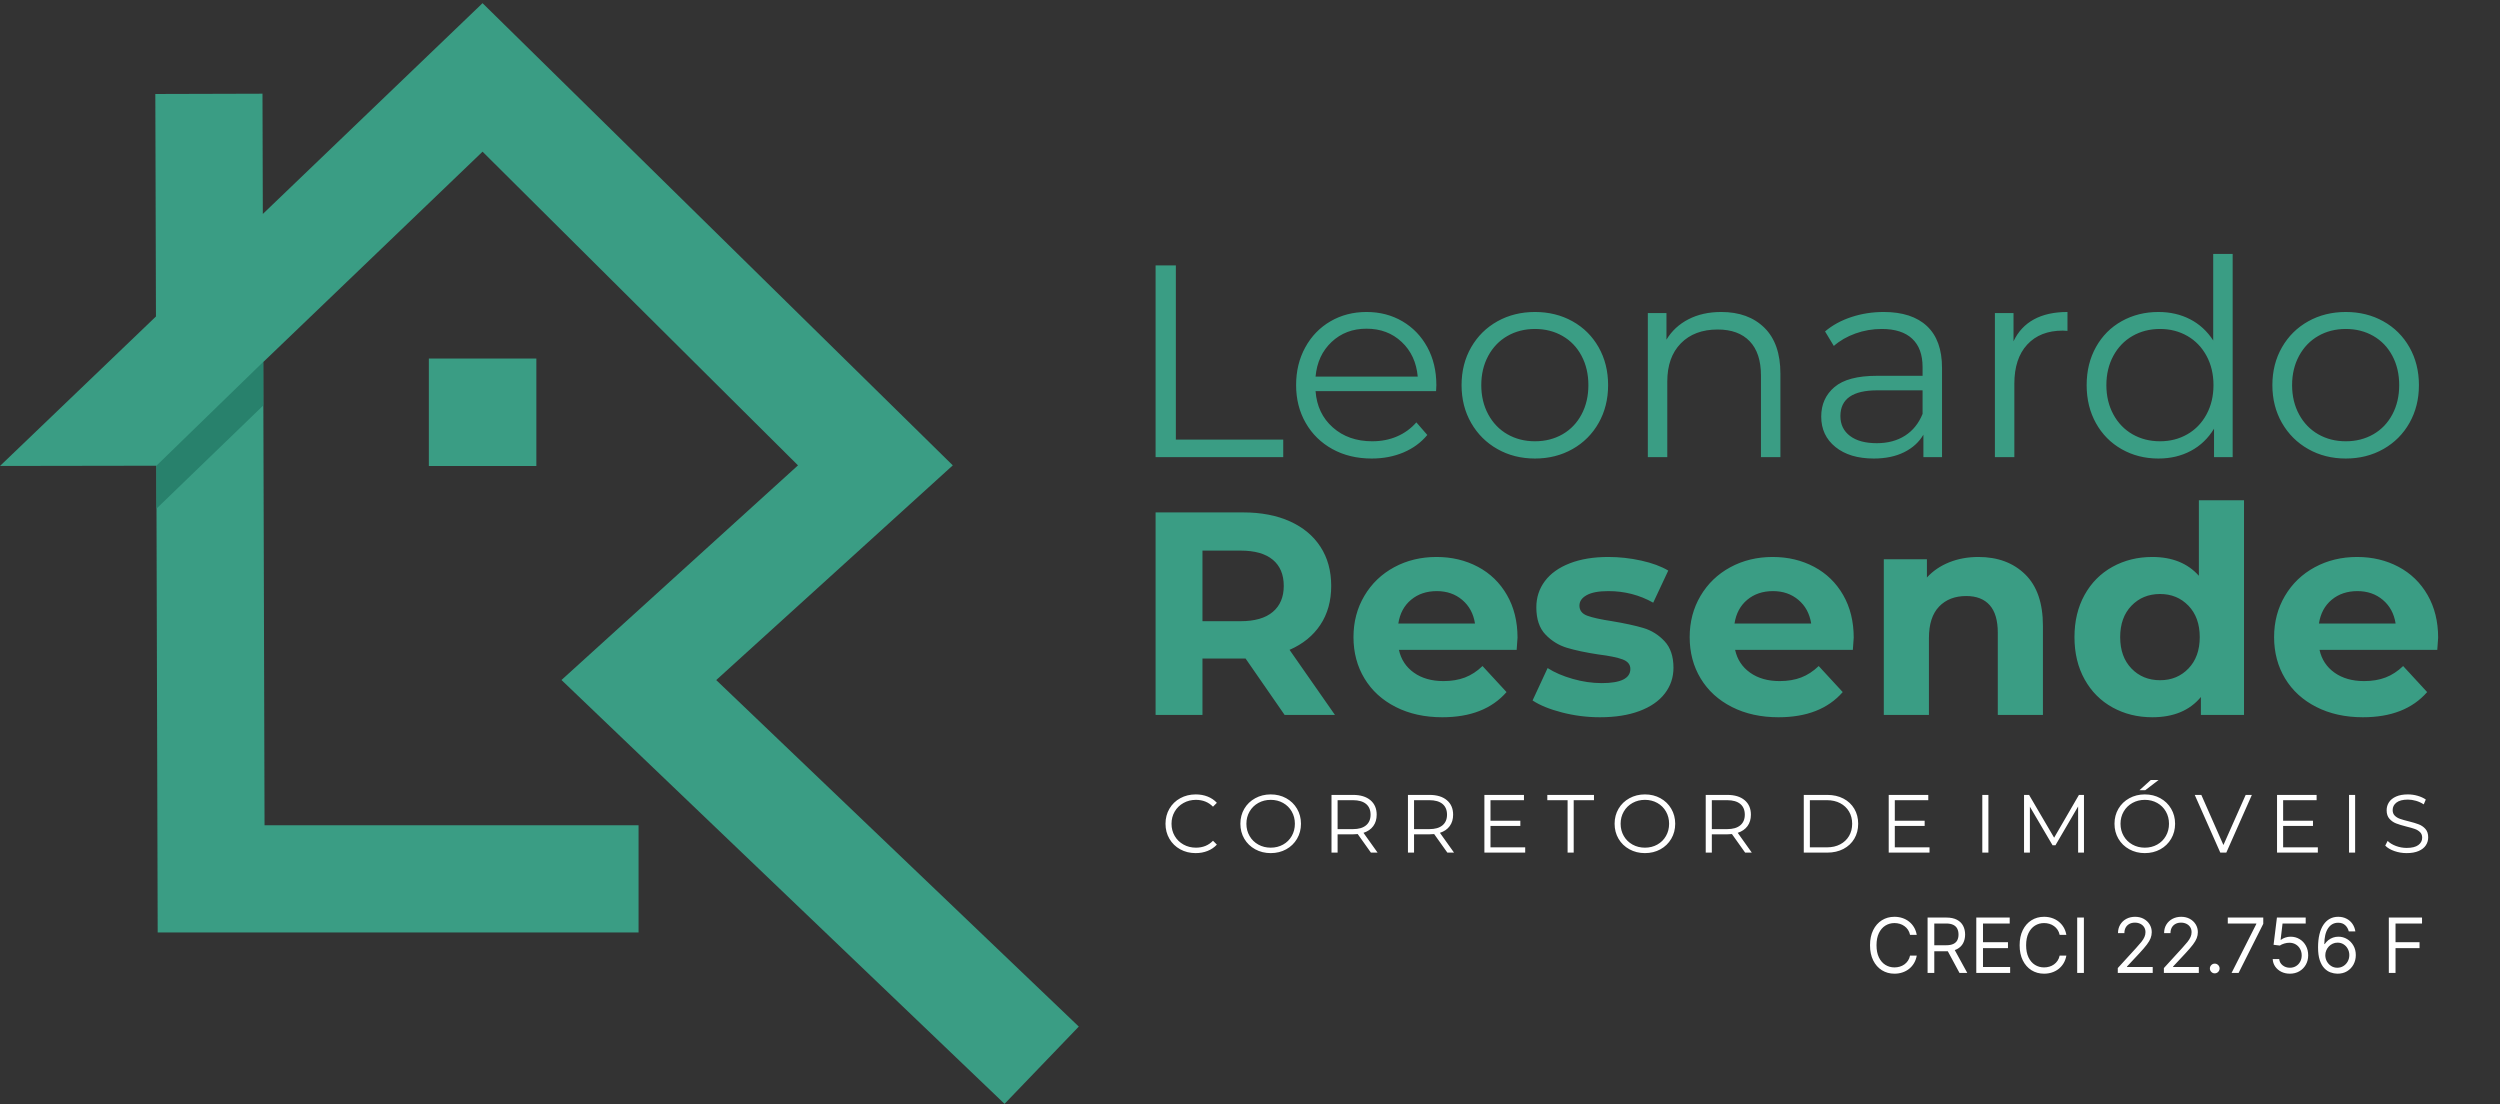 <svg width="591" height="261" viewBox="0 0 591 261" fill="none" xmlns="http://www.w3.org/2000/svg">
<rect x="0" y="0" width="591" height="261" fill="#333333" stroke="none"/>
<path d="M453.119 221H451.534C451.44 220.544 451.276 220.143 451.042 219.798C450.812 219.453 450.531 219.163 450.198 218.929C449.87 218.69 449.506 218.511 449.105 218.392C448.705 218.273 448.287 218.213 447.852 218.213C447.06 218.213 446.342 218.413 445.698 218.814C445.059 219.214 444.55 219.805 444.17 220.585C443.795 221.364 443.608 222.321 443.608 223.455C443.608 224.588 443.795 225.545 444.17 226.325C444.55 227.104 445.059 227.695 445.698 228.095C446.342 228.496 447.06 228.696 447.852 228.696C448.287 228.696 448.705 228.636 449.105 228.517C449.506 228.398 449.87 228.221 450.198 227.987C450.531 227.748 450.812 227.456 451.042 227.111C451.276 226.761 451.44 226.361 451.534 225.909H453.119C453 226.578 452.783 227.177 452.467 227.705C452.152 228.234 451.76 228.683 451.291 229.054C450.822 229.42 450.296 229.7 449.712 229.891C449.133 230.083 448.513 230.179 447.852 230.179C446.736 230.179 445.743 229.906 444.874 229.361C444.004 228.815 443.32 228.04 442.822 227.034C442.323 226.028 442.074 224.835 442.074 223.455C442.074 222.074 442.323 220.881 442.822 219.875C443.32 218.869 444.004 218.094 444.874 217.548C445.743 217.003 446.736 216.73 447.852 216.73C448.513 216.73 449.133 216.826 449.712 217.018C450.296 217.21 450.822 217.491 451.291 217.862C451.76 218.228 452.152 218.675 452.467 219.204C452.783 219.728 453 220.327 453.119 221ZM455.681 230V216.909H460.104C461.127 216.909 461.966 217.084 462.623 217.433C463.279 217.778 463.765 218.254 464.08 218.859C464.395 219.464 464.553 220.152 464.553 220.923C464.553 221.695 464.395 222.379 464.08 222.975C463.765 223.572 463.281 224.04 462.629 224.381C461.977 224.718 461.144 224.886 460.13 224.886H456.55V223.455H460.079C460.778 223.455 461.34 223.352 461.766 223.148C462.197 222.943 462.508 222.653 462.699 222.278C462.895 221.899 462.993 221.447 462.993 220.923C462.993 220.399 462.895 219.941 462.699 219.549C462.503 219.157 462.19 218.854 461.76 218.641C461.329 218.424 460.76 218.315 460.053 218.315H457.266V230H455.681ZM461.843 224.119L465.064 230H463.224L460.053 224.119H461.843ZM467.195 230V216.909H475.095V218.315H468.78V222.739H474.686V224.145H468.78V228.594H475.197V230H467.195ZM488.487 221H486.901C486.808 220.544 486.643 220.143 486.409 219.798C486.179 219.453 485.898 219.163 485.565 218.929C485.237 218.69 484.873 218.511 484.472 218.392C484.072 218.273 483.654 218.213 483.219 218.213C482.427 218.213 481.709 218.413 481.065 218.814C480.426 219.214 479.917 219.805 479.538 220.585C479.163 221.364 478.975 222.321 478.975 223.455C478.975 224.588 479.163 225.545 479.538 226.325C479.917 227.104 480.426 227.695 481.065 228.095C481.709 228.496 482.427 228.696 483.219 228.696C483.654 228.696 484.072 228.636 484.472 228.517C484.873 228.398 485.237 228.221 485.565 227.987C485.898 227.748 486.179 227.456 486.409 227.111C486.643 226.761 486.808 226.361 486.901 225.909H488.487C488.367 226.578 488.15 227.177 487.835 227.705C487.519 228.234 487.127 228.683 486.658 229.054C486.19 229.42 485.663 229.7 485.08 229.891C484.5 230.083 483.88 230.179 483.219 230.179C482.103 230.179 481.11 229.906 480.241 229.361C479.371 228.815 478.688 228.04 478.189 227.034C477.69 226.028 477.441 224.835 477.441 223.455C477.441 222.074 477.69 220.881 478.189 219.875C478.688 218.869 479.371 218.094 480.241 217.548C481.11 217.003 482.103 216.73 483.219 216.73C483.88 216.73 484.5 216.826 485.08 217.018C485.663 217.21 486.19 217.491 486.658 217.862C487.127 218.228 487.519 218.675 487.835 219.204C488.15 219.728 488.367 220.327 488.487 221ZM492.633 216.909V230H491.048V216.909H492.633ZM500.644 230V228.849L504.965 224.119C505.472 223.565 505.89 223.084 506.218 222.675C506.546 222.261 506.789 221.874 506.947 221.511C507.109 221.145 507.19 220.761 507.19 220.361C507.19 219.901 507.079 219.502 506.857 219.165C506.64 218.829 506.342 218.569 505.962 218.386C505.583 218.202 505.157 218.111 504.684 218.111C504.181 218.111 503.742 218.215 503.367 218.424C502.996 218.629 502.709 218.916 502.504 219.287C502.304 219.658 502.204 220.092 502.204 220.591H500.695C500.695 219.824 500.872 219.151 501.226 218.571C501.58 217.991 502.061 217.54 502.67 217.216C503.284 216.892 503.972 216.73 504.735 216.73C505.502 216.73 506.182 216.892 506.774 217.216C507.366 217.54 507.831 217.977 508.168 218.526C508.504 219.076 508.673 219.688 508.673 220.361C508.673 220.842 508.585 221.313 508.411 221.773C508.24 222.229 507.942 222.739 507.516 223.301C507.094 223.859 506.508 224.541 505.758 225.347L502.817 228.491V228.594H508.903V230H500.644ZM511.543 230V228.849L515.864 224.119C516.371 223.565 516.788 223.084 517.116 222.675C517.445 222.261 517.688 221.874 517.845 221.511C518.007 221.145 518.088 220.761 518.088 220.361C518.088 219.901 517.977 219.502 517.756 219.165C517.538 218.829 517.24 218.569 516.861 218.386C516.482 218.202 516.055 218.111 515.582 218.111C515.08 218.111 514.641 218.215 514.266 218.424C513.895 218.629 513.607 218.916 513.403 219.287C513.202 219.658 513.102 220.092 513.102 220.591H511.594C511.594 219.824 511.771 219.151 512.124 218.571C512.478 217.991 512.96 217.54 513.569 217.216C514.183 216.892 514.871 216.73 515.634 216.73C516.401 216.73 517.08 216.892 517.673 217.216C518.265 217.54 518.729 217.977 519.066 218.526C519.403 219.076 519.571 219.688 519.571 220.361C519.571 220.842 519.484 221.313 519.309 221.773C519.138 222.229 518.84 222.739 518.414 223.301C517.992 223.859 517.406 224.541 516.656 225.347L513.716 228.491V228.594H519.801V230H511.543ZM523.566 230.102C523.251 230.102 522.98 229.989 522.754 229.763C522.528 229.538 522.415 229.267 522.415 228.952C522.415 228.636 522.528 228.366 522.754 228.14C522.98 227.914 523.251 227.801 523.566 227.801C523.881 227.801 524.152 227.914 524.378 228.14C524.604 228.366 524.717 228.636 524.717 228.952C524.717 229.161 524.663 229.352 524.557 229.527C524.455 229.702 524.316 229.842 524.141 229.949C523.971 230.051 523.779 230.102 523.566 230.102ZM527.544 230L533.399 218.418V218.315H526.649V216.909H535.035V218.392L529.205 230H527.544ZM541.333 230.179C540.583 230.179 539.907 230.03 539.306 229.732C538.706 229.433 538.224 229.024 537.862 228.504C537.5 227.984 537.301 227.392 537.267 226.727H538.801C538.861 227.32 539.13 227.81 539.607 228.197C540.088 228.581 540.664 228.773 541.333 228.773C541.87 228.773 542.347 228.647 542.765 228.396C543.186 228.144 543.517 227.799 543.755 227.36C543.998 226.917 544.12 226.416 544.12 225.858C544.12 225.287 543.994 224.778 543.743 224.33C543.495 223.879 543.154 223.523 542.72 223.263C542.285 223.003 541.789 222.871 541.23 222.866C540.83 222.862 540.419 222.924 539.997 223.052C539.575 223.175 539.228 223.335 538.955 223.531L537.472 223.352L538.265 216.909H545.066V218.315H539.594L539.134 222.176H539.211C539.479 221.963 539.816 221.786 540.221 221.646C540.625 221.505 541.047 221.435 541.486 221.435C542.287 221.435 543.001 221.626 543.627 222.01C544.258 222.389 544.752 222.909 545.11 223.57C545.473 224.23 545.654 224.984 545.654 225.832C545.654 226.668 545.466 227.413 545.091 228.07C544.721 228.722 544.209 229.237 543.557 229.616C542.905 229.991 542.164 230.179 541.333 230.179ZM552.54 230.179C552.003 230.17 551.466 230.068 550.929 229.872C550.392 229.676 549.902 229.346 549.459 228.881C549.015 228.413 548.66 227.78 548.391 226.983C548.123 226.182 547.988 225.176 547.988 223.966C547.988 222.807 548.097 221.78 548.314 220.885C548.532 219.986 548.847 219.229 549.26 218.616C549.674 217.998 550.172 217.529 550.756 217.21C551.344 216.89 552.007 216.73 552.744 216.73C553.477 216.73 554.129 216.877 554.7 217.171C555.275 217.461 555.744 217.866 556.106 218.386C556.469 218.906 556.703 219.504 556.809 220.182H555.25C555.105 219.594 554.824 219.106 554.406 218.718C553.988 218.33 553.434 218.136 552.744 218.136C551.73 218.136 550.931 218.577 550.347 219.46C549.768 220.342 549.476 221.58 549.471 223.173H549.574C549.812 222.811 550.096 222.502 550.424 222.246C550.756 221.987 551.123 221.786 551.523 221.646C551.924 221.505 552.348 221.435 552.795 221.435C553.545 221.435 554.231 221.622 554.854 221.997C555.476 222.368 555.974 222.881 556.349 223.538C556.724 224.19 556.912 224.938 556.912 225.781C556.912 226.591 556.731 227.332 556.368 228.006C556.006 228.675 555.497 229.207 554.841 229.604C554.189 229.996 553.422 230.188 552.54 230.179ZM552.54 228.773C553.077 228.773 553.558 228.638 553.984 228.37C554.415 228.102 554.753 227.741 555.001 227.29C555.252 226.838 555.378 226.335 555.378 225.781C555.378 225.24 555.256 224.748 555.013 224.305C554.775 223.857 554.444 223.501 554.023 223.237C553.605 222.973 553.128 222.841 552.591 222.841C552.186 222.841 551.809 222.922 551.459 223.084C551.11 223.241 550.803 223.459 550.539 223.736C550.279 224.013 550.074 224.33 549.925 224.688C549.776 225.042 549.702 225.415 549.702 225.807C549.702 226.327 549.823 226.812 550.066 227.264C550.313 227.716 550.65 228.08 551.076 228.357C551.506 228.634 551.994 228.773 552.54 228.773ZM564.718 230V216.909H572.567V218.315H566.303V222.739H571.979V224.145H566.303V230H564.718Z" fill="white"/>
<path fill-rule="evenodd" clip-rule="evenodd" d="M36.966 110.095L0 110.154L36.867 74.815L36.719 22.221L62.052 22.149L62.132 50.579L114.073 0.752L225.239 110.011L169.313 160.768L255.027 242.682L237.475 260.949L132.734 160.753L188.645 110.011L114.073 35.857L62.231 85.589L62.538 195.099H150.954V220.432H37.276L36.966 110.095ZM101.38 84.752H126.796V110.168H101.38V84.752Z" fill="#3A9D84"/>
<path fill-rule="evenodd" clip-rule="evenodd" d="M62.223 85.555V95.862L36.994 120.244V110.081L62.223 85.555Z" fill="#28816C"/>
<path d="M273.181 62.744H277.973V103.929H303.357V108.073H273.181V62.744ZM339.49 92.467H310.998C311.257 96.007 312.617 98.867 315.078 101.047C317.538 103.228 320.647 104.318 324.402 104.318C326.518 104.318 328.461 103.94 330.23 103.184C332 102.429 333.533 101.317 334.828 99.849L337.418 102.828C335.907 104.641 334.019 106.022 331.752 106.972C329.486 107.922 326.993 108.397 324.273 108.397C320.776 108.397 317.679 107.652 314.98 106.163C312.282 104.674 310.178 102.612 308.667 99.979C307.156 97.345 306.4 94.367 306.4 91.042C306.4 87.718 307.123 84.74 308.57 82.106C310.016 79.473 312.002 77.422 314.527 75.954C317.053 74.486 319.891 73.753 323.043 73.753C326.194 73.753 329.022 74.486 331.526 75.954C334.029 77.422 335.993 79.462 337.418 82.074C338.843 84.686 339.555 87.675 339.555 91.042L339.49 92.467ZM323.043 77.703C319.761 77.703 317.009 78.75 314.786 80.843C312.563 82.937 311.3 85.668 310.998 89.035H335.152C334.85 85.668 333.587 82.937 331.363 80.843C329.14 78.75 326.367 77.703 323.043 77.703ZM362.867 108.397C359.586 108.397 356.629 107.652 353.996 106.163C351.362 104.674 349.29 102.612 347.779 99.979C346.268 97.345 345.513 94.367 345.513 91.042C345.513 87.718 346.268 84.74 347.779 82.106C349.29 79.473 351.362 77.422 353.996 75.954C356.629 74.486 359.586 73.753 362.867 73.753C366.148 73.753 369.105 74.486 371.739 75.954C374.372 77.422 376.434 79.473 377.923 82.106C379.412 84.74 380.157 87.718 380.157 91.042C380.157 94.367 379.412 97.345 377.923 99.979C376.434 102.612 374.372 104.674 371.739 106.163C369.105 107.652 366.148 108.397 362.867 108.397ZM362.867 104.318C365.285 104.318 367.454 103.767 369.375 102.666C371.296 101.565 372.797 100 373.876 97.971C374.955 95.942 375.494 93.633 375.494 91.042C375.494 88.452 374.955 86.143 373.876 84.114C372.797 82.084 371.296 80.52 369.375 79.419C367.454 78.318 365.285 77.767 362.867 77.767C360.45 77.767 358.28 78.318 356.359 79.419C354.438 80.52 352.927 82.084 351.826 84.114C350.726 86.143 350.175 88.452 350.175 91.042C350.175 93.633 350.726 95.942 351.826 97.971C352.927 100 354.438 101.565 356.359 102.666C358.28 103.767 360.45 104.318 362.867 104.318ZM406.901 73.753C411.175 73.753 414.575 74.994 417.1 77.476C419.626 79.958 420.888 83.574 420.888 88.323V108.073H416.291V88.776C416.291 85.236 415.406 82.538 413.636 80.681C411.866 78.825 409.341 77.897 406.059 77.897C402.39 77.897 399.487 78.987 397.35 81.167C395.213 83.347 394.145 86.358 394.145 90.201V108.073H389.547V74.012H393.95V80.293C395.202 78.221 396.94 76.613 399.163 75.469C401.386 74.325 403.966 73.753 406.901 73.753ZM445.301 73.753C449.748 73.753 453.158 74.865 455.533 77.088C457.907 79.311 459.094 82.603 459.094 86.963V108.073H454.691V102.763C453.655 104.533 452.133 105.915 450.126 106.908C448.118 107.901 445.733 108.397 442.97 108.397C439.171 108.397 436.149 107.49 433.904 105.677C431.659 103.864 430.537 101.468 430.537 98.49C430.537 95.597 431.584 93.266 433.678 91.496C435.771 89.726 439.106 88.841 443.682 88.841H454.497V86.768C454.497 83.833 453.676 81.599 452.036 80.066C450.395 78.534 447.999 77.767 444.848 77.767C442.689 77.767 440.617 78.124 438.631 78.836C436.646 79.548 434.94 80.53 433.516 81.782L431.443 78.35C433.17 76.883 435.243 75.749 437.66 74.951C440.077 74.152 442.625 73.753 445.301 73.753ZM443.682 104.771C446.273 104.771 448.496 104.177 450.352 102.99C452.209 101.803 453.59 100.087 454.497 97.842V92.273H443.812C437.984 92.273 435.07 94.302 435.07 98.36C435.07 100.346 435.825 101.911 437.336 103.055C438.847 104.199 440.963 104.771 443.682 104.771ZM475.995 80.681C477.075 78.393 478.683 76.667 480.82 75.501C482.957 74.336 485.601 73.753 488.752 73.753V78.221L487.651 78.156C484.068 78.156 481.262 79.257 479.233 81.459C477.204 83.66 476.19 86.747 476.19 90.719V108.073H471.592V74.012H475.995V80.681ZM527.8 60.025V108.073H523.396V101.339C522.015 103.627 520.191 105.375 517.925 106.584C515.658 107.793 513.1 108.397 510.251 108.397C507.056 108.397 504.164 107.663 501.574 106.195C498.984 104.728 496.954 102.677 495.487 100.044C494.019 97.41 493.285 94.41 493.285 91.042C493.285 87.675 494.019 84.675 495.487 82.041C496.954 79.408 498.984 77.368 501.574 75.922C504.164 74.476 507.056 73.753 510.251 73.753C513.014 73.753 515.507 74.325 517.731 75.469C519.954 76.613 521.778 78.286 523.202 80.487V60.025H527.8ZM510.64 104.318C513.014 104.318 515.162 103.767 517.083 102.666C519.004 101.565 520.515 100 521.616 97.971C522.717 95.942 523.267 93.633 523.267 91.042C523.267 88.452 522.717 86.143 521.616 84.114C520.515 82.084 519.004 80.52 517.083 79.419C515.162 78.318 513.014 77.767 510.64 77.767C508.222 77.767 506.053 78.318 504.132 79.419C502.211 80.52 500.7 82.084 499.599 84.114C498.498 86.143 497.947 88.452 497.947 91.042C497.947 93.633 498.498 95.942 499.599 97.971C500.7 100 502.211 101.565 504.132 102.666C506.053 103.767 508.222 104.318 510.64 104.318ZM554.544 108.397C551.263 108.397 548.306 107.652 545.673 106.163C543.039 104.674 540.967 102.612 539.456 99.979C537.945 97.345 537.19 94.367 537.19 91.042C537.19 87.718 537.945 84.74 539.456 82.106C540.967 79.473 543.039 77.422 545.673 75.954C548.306 74.486 551.263 73.753 554.544 73.753C557.825 73.753 560.782 74.486 563.416 75.954C566.049 77.422 568.111 79.473 569.6 82.106C571.089 84.74 571.834 87.718 571.834 91.042C571.834 94.367 571.089 97.345 569.6 99.979C568.111 102.612 566.049 104.674 563.416 106.163C560.782 107.652 557.825 108.397 554.544 108.397ZM554.544 104.318C556.962 104.318 559.131 103.767 561.052 102.666C562.973 101.565 564.473 100 565.553 97.971C566.632 95.942 567.171 93.633 567.171 91.042C567.171 88.452 566.632 86.143 565.553 84.114C564.473 82.084 562.973 80.52 561.052 79.419C559.131 78.318 556.962 77.767 554.544 77.767C552.127 77.767 549.957 78.318 548.036 79.419C546.115 80.52 544.604 82.084 543.503 84.114C542.403 86.143 541.852 88.452 541.852 91.042C541.852 93.633 542.403 95.942 543.503 97.971C544.604 100 546.115 101.565 548.036 102.666C549.957 103.767 552.127 104.318 554.544 104.318Z" fill="#3A9D84"/>
<path d="M303.685 169.011L294.451 155.674H293.904H284.261V169.011H273.181V121.135H293.904C298.145 121.135 301.827 121.842 304.95 123.255C308.074 124.668 310.479 126.675 312.166 129.274C313.853 131.873 314.697 134.951 314.697 138.507C314.697 142.064 313.842 145.13 312.132 147.706C310.422 150.283 307.994 152.254 304.847 153.623L315.585 169.011H303.685ZM303.48 138.507C303.48 135.817 302.613 133.754 300.881 132.317C299.148 130.881 296.617 130.163 293.289 130.163H284.261V146.851H293.289C296.617 146.851 299.148 146.122 300.881 144.663C302.613 143.204 303.48 141.152 303.48 138.507ZM358.743 150.75C358.743 150.887 358.674 151.844 358.538 153.623H330.701C331.203 155.902 332.388 157.703 334.257 159.026C336.127 160.348 338.452 161.009 341.234 161.009C343.149 161.009 344.847 160.724 346.329 160.154C347.811 159.584 349.19 158.684 350.467 157.452L356.144 163.608C352.679 167.575 347.617 169.559 340.96 169.559C336.811 169.559 333.14 168.749 329.949 167.131C326.757 165.512 324.295 163.266 322.562 160.394C320.829 157.521 319.963 154.261 319.963 150.613C319.963 147.011 320.818 143.762 322.528 140.867C324.238 137.971 326.586 135.714 329.572 134.096C332.559 132.477 335.899 131.668 339.592 131.668C343.195 131.668 346.454 132.443 349.373 133.993C352.291 135.543 354.582 137.766 356.246 140.662C357.911 143.557 358.743 146.92 358.743 150.75ZM339.661 139.738C337.244 139.738 335.215 140.422 333.573 141.79C331.932 143.158 330.929 145.028 330.564 147.398H348.689C348.324 145.073 347.321 143.215 345.679 141.824C344.038 140.434 342.032 139.738 339.661 139.738ZM378.235 169.559C375.18 169.559 372.194 169.182 369.276 168.43C366.357 167.678 364.032 166.732 362.299 165.592L365.856 157.931C367.497 158.98 369.481 159.835 371.806 160.496C374.132 161.158 376.412 161.488 378.646 161.488C383.16 161.488 385.417 160.371 385.417 158.136C385.417 157.088 384.801 156.336 383.57 155.879C382.339 155.424 380.447 155.036 377.894 154.717C374.884 154.261 372.399 153.736 370.439 153.144C368.478 152.551 366.779 151.502 365.343 149.998C363.907 148.493 363.189 146.35 363.189 143.568C363.189 141.243 363.861 139.18 365.206 137.379C366.551 135.578 368.512 134.175 371.088 133.172C373.664 132.169 376.708 131.668 380.219 131.668C382.818 131.668 385.405 131.953 387.982 132.523C390.558 133.093 392.69 133.879 394.377 134.882L390.82 142.474C387.583 140.65 384.049 139.738 380.219 139.738C377.939 139.738 376.229 140.058 375.089 140.696C373.949 141.334 373.379 142.155 373.379 143.158C373.379 144.298 373.995 145.096 375.226 145.552C376.457 146.008 378.418 146.441 381.108 146.851C384.117 147.353 386.58 147.889 388.495 148.459C390.41 149.029 392.074 150.066 393.488 151.571C394.901 153.075 395.608 155.173 395.608 157.863C395.608 160.143 394.924 162.172 393.556 163.95C392.188 165.728 390.193 167.108 387.571 168.088C384.95 169.068 381.838 169.559 378.235 169.559ZM438.218 150.75C438.218 150.887 438.15 151.844 438.013 153.623H410.176C410.678 155.902 411.863 157.703 413.733 159.026C415.602 160.348 417.928 161.009 420.709 161.009C422.624 161.009 424.323 160.724 425.805 160.154C427.286 159.584 428.666 158.684 429.942 157.452L435.619 163.608C432.154 167.575 427.093 169.559 420.435 169.559C416.286 169.559 412.615 168.749 409.424 167.131C406.232 165.512 403.77 163.266 402.037 160.394C400.304 157.521 399.438 154.261 399.438 150.613C399.438 147.011 400.293 143.762 402.003 140.867C403.713 137.971 406.061 135.714 409.048 134.096C412.034 132.477 415.374 131.668 419.067 131.668C422.67 131.668 425.93 132.443 428.848 133.993C431.766 135.543 434.057 137.766 435.722 140.662C437.386 143.557 438.218 146.92 438.218 150.75ZM419.136 139.738C416.719 139.738 414.69 140.422 413.049 141.79C411.407 143.158 410.404 145.028 410.039 147.398H428.164C427.799 145.073 426.796 143.215 425.154 141.824C423.513 140.434 421.507 139.738 419.136 139.738ZM467.696 131.668C472.256 131.668 475.938 133.036 478.742 135.771C481.546 138.507 482.948 142.565 482.948 147.946V169.011H472.279V149.587C472.279 146.669 471.64 144.492 470.364 143.055C469.087 141.619 467.24 140.901 464.824 140.901C462.134 140.901 459.99 141.733 458.395 143.398C456.799 145.062 456.001 147.535 456.001 150.818V169.011H445.331V132.215H455.522V136.524C456.935 134.973 458.691 133.776 460.789 132.933C462.886 132.09 465.189 131.668 467.696 131.668ZM530.483 118.262V169.011H520.292V164.771C517.648 167.963 513.818 169.559 508.802 169.559C505.337 169.559 502.202 168.783 499.398 167.233C496.593 165.683 494.393 163.471 492.797 160.599C491.202 157.726 490.404 154.397 490.404 150.613C490.404 146.829 491.202 143.5 492.797 140.628C494.393 137.755 496.593 135.543 499.398 133.993C502.202 132.443 505.337 131.668 508.802 131.668C513.499 131.668 517.169 133.15 519.813 136.113V118.262H530.483ZM510.648 160.804C513.339 160.804 515.573 159.881 517.351 158.034C519.13 156.187 520.019 153.714 520.019 150.613C520.019 147.513 519.13 145.039 517.351 143.192C515.573 141.346 513.339 140.422 510.648 140.422C507.913 140.422 505.656 141.346 503.877 143.192C502.099 145.039 501.21 147.513 501.21 150.613C501.21 153.714 502.099 156.187 503.877 158.034C505.656 159.881 507.913 160.804 510.648 160.804ZM576.376 150.75C576.376 150.887 576.308 151.844 576.171 153.623H548.335C548.836 155.902 550.022 157.703 551.891 159.026C553.76 160.348 556.086 161.009 558.867 161.009C560.782 161.009 562.481 160.724 563.963 160.154C565.444 159.584 566.824 158.684 568.101 157.452L573.777 163.608C570.312 167.575 565.251 169.559 558.594 169.559C554.445 169.559 550.774 168.749 547.582 167.131C544.39 165.512 541.928 163.266 540.195 160.394C538.463 157.521 537.597 154.261 537.597 150.613C537.597 147.011 538.451 143.762 540.161 140.867C541.871 137.971 544.219 135.714 547.206 134.096C550.193 132.477 553.533 131.668 557.226 131.668C560.828 131.668 564.088 132.443 567.006 133.993C569.924 135.543 572.216 137.766 573.88 140.662C575.544 143.557 576.376 146.92 576.376 150.75ZM557.294 139.738C554.878 139.738 552.848 140.422 551.207 141.79C549.565 143.158 548.562 145.028 548.198 147.398H566.322C565.958 145.073 564.955 143.215 563.313 141.824C561.671 140.434 559.665 139.738 557.294 139.738Z" fill="#3A9D84"/>
<path d="M282.658 201.676C281.307 201.676 280.089 201.377 279.004 200.779C277.919 200.182 277.068 199.353 276.451 198.294C275.834 197.235 275.525 196.05 275.525 194.737C275.525 193.425 275.834 192.24 276.451 191.181C277.068 190.122 277.922 189.293 279.014 188.696C280.105 188.098 281.327 187.799 282.678 187.799C283.691 187.799 284.627 187.968 285.484 188.306C286.342 188.644 287.069 189.137 287.667 189.787L286.751 190.703C285.686 189.624 284.341 189.086 282.716 189.086C281.638 189.086 280.657 189.332 279.774 189.826C278.89 190.32 278.198 190.995 277.698 191.853C277.198 192.71 276.948 193.672 276.948 194.737C276.948 195.803 277.198 196.764 277.698 197.622C278.198 198.48 278.89 199.155 279.774 199.649C280.657 200.143 281.638 200.389 282.716 200.389C284.354 200.389 285.699 199.844 286.751 198.752L287.667 199.668C287.069 200.318 286.338 200.815 285.474 201.159C284.61 201.504 283.672 201.676 282.658 201.676ZM300.398 201.676C299.047 201.676 297.822 201.374 296.725 200.77C295.627 200.165 294.769 199.337 294.152 198.285C293.535 197.232 293.226 196.05 293.226 194.737C293.226 193.425 293.535 192.243 294.152 191.19C294.769 190.138 295.627 189.31 296.725 188.705C297.822 188.101 299.047 187.799 300.398 187.799C301.75 187.799 302.968 188.098 304.052 188.696C305.137 189.293 305.992 190.122 306.615 191.181C307.239 192.24 307.551 193.425 307.551 194.737C307.551 196.05 307.239 197.235 306.615 198.294C305.992 199.353 305.137 200.182 304.052 200.779C302.968 201.377 301.75 201.676 300.398 201.676ZM300.398 200.389C301.477 200.389 302.451 200.146 303.322 199.658C304.192 199.171 304.874 198.496 305.368 197.631C305.862 196.767 306.109 195.803 306.109 194.737C306.109 193.672 305.862 192.707 305.368 191.843C304.874 190.979 304.192 190.304 303.322 189.816C302.451 189.329 301.477 189.086 300.398 189.086C299.32 189.086 298.342 189.329 297.465 189.816C296.588 190.304 295.9 190.979 295.399 191.843C294.899 192.707 294.649 193.672 294.649 194.737C294.649 195.803 294.899 196.767 295.399 197.631C295.9 198.496 296.588 199.171 297.465 199.658C298.342 200.146 299.32 200.389 300.398 200.389ZM324.083 201.559L320.965 197.174C320.614 197.213 320.25 197.232 319.873 197.232H316.209V201.559H314.767V187.916H319.873C321.614 187.916 322.978 188.332 323.966 189.163C324.953 189.995 325.447 191.138 325.447 192.594C325.447 193.659 325.177 194.559 324.638 195.293C324.099 196.027 323.329 196.557 322.329 196.881L325.661 201.559H324.083ZM319.834 196.004C321.185 196.004 322.218 195.705 322.933 195.108C323.647 194.51 324.005 193.672 324.005 192.594C324.005 191.489 323.647 190.641 322.933 190.05C322.218 189.459 321.185 189.163 319.834 189.163H316.209V196.004H319.834ZM342.154 201.559L339.036 197.174C338.685 197.213 338.321 197.232 337.944 197.232H334.28V201.559H332.838V187.916H337.944C339.685 187.916 341.05 188.332 342.037 189.163C343.025 189.995 343.519 191.138 343.519 192.594C343.519 193.659 343.249 194.559 342.71 195.293C342.17 196.027 341.401 196.557 340.4 196.881L343.733 201.559H342.154ZM337.906 196.004C339.257 196.004 340.29 195.705 341.004 195.108C341.719 194.51 342.076 193.672 342.076 192.594C342.076 191.489 341.719 190.641 341.004 190.05C340.29 189.459 339.257 189.163 337.906 189.163H334.28V196.004H337.906ZM360.557 200.312V201.559H350.91V187.916H360.264V189.163H352.352V194.016H359.407V195.244H352.352V200.312H360.557ZM370.579 189.163H365.785V187.916H376.816V189.163H372.022V201.559H370.579V189.163ZM388.865 201.676C387.514 201.676 386.289 201.374 385.192 200.77C384.094 200.165 383.236 199.337 382.619 198.285C382.002 197.232 381.693 196.05 381.693 194.737C381.693 193.425 382.002 192.243 382.619 191.19C383.236 190.138 384.094 189.31 385.192 188.705C386.289 188.101 387.514 187.799 388.865 187.799C390.216 187.799 391.435 188.098 392.519 188.696C393.604 189.293 394.459 190.122 395.082 191.181C395.706 192.24 396.018 193.425 396.018 194.737C396.018 196.05 395.706 197.235 395.082 198.294C394.459 199.353 393.604 200.182 392.519 200.779C391.435 201.377 390.216 201.676 388.865 201.676ZM388.865 200.389C389.944 200.389 390.918 200.146 391.789 199.658C392.659 199.171 393.341 198.496 393.835 197.631C394.329 196.767 394.576 195.803 394.576 194.737C394.576 193.672 394.329 192.707 393.835 191.843C393.341 190.979 392.659 190.304 391.789 189.816C390.918 189.329 389.944 189.086 388.865 189.086C387.787 189.086 386.809 189.329 385.932 189.816C385.055 190.304 384.367 190.979 383.866 191.843C383.366 192.707 383.116 193.672 383.116 194.737C383.116 195.803 383.366 196.767 383.866 197.631C384.367 198.496 385.055 199.171 385.932 199.658C386.809 200.146 387.787 200.389 388.865 200.389ZM412.55 201.559L409.432 197.174C409.08 197.213 408.717 197.232 408.34 197.232H404.676V201.559H403.234V187.916H408.34C410.081 187.916 411.445 188.332 412.433 189.163C413.42 189.995 413.914 191.138 413.914 192.594C413.914 193.659 413.644 194.559 413.105 195.293C412.566 196.027 411.796 196.557 410.796 196.881L414.128 201.559H412.55ZM408.301 196.004C409.652 196.004 410.685 195.705 411.4 195.108C412.114 194.51 412.472 193.672 412.472 192.594C412.472 191.489 412.114 190.641 411.4 190.05C410.685 189.459 409.652 189.163 408.301 189.163H404.676V196.004H408.301ZM426.412 187.916H431.966C433.408 187.916 434.682 188.205 435.786 188.783C436.89 189.361 437.748 190.167 438.358 191.2C438.969 192.233 439.274 193.412 439.274 194.737C439.274 196.063 438.969 197.242 438.358 198.275C437.748 199.308 436.89 200.113 435.786 200.691C434.682 201.27 433.408 201.559 431.966 201.559H426.412V187.916ZM431.888 200.312C433.083 200.312 434.129 200.074 435.026 199.6C435.922 199.126 436.617 198.47 437.111 197.631C437.605 196.794 437.852 195.829 437.852 194.737C437.852 193.646 437.605 192.681 437.111 191.843C436.617 191.005 435.922 190.349 435.026 189.875C434.129 189.4 433.083 189.163 431.888 189.163H427.853V200.312H431.888ZM456.138 200.312V201.559H446.491V187.916H455.845V189.163H447.932V194.016H454.988V195.244H447.932V200.312H456.138ZM468.616 187.916H470.058V201.559H468.616V187.916ZM492.651 187.916V201.559H491.267V190.645L485.908 199.824H485.226L479.866 190.703V201.559H478.482V187.916H479.671L485.596 198.031L491.462 187.916H492.651ZM507.039 201.676C505.688 201.676 504.463 201.374 503.366 200.77C502.268 200.165 501.41 199.337 500.793 198.285C500.176 197.232 499.867 196.05 499.867 194.737C499.867 193.425 500.176 192.243 500.793 191.19C501.41 190.138 502.268 189.31 503.366 188.705C504.463 188.101 505.688 187.799 507.039 187.799C508.391 187.799 509.609 188.098 510.694 188.696C511.779 189.293 512.633 190.122 513.256 191.181C513.88 192.24 514.192 193.425 514.192 194.737C514.192 196.05 513.88 197.235 513.256 198.294C512.633 199.353 511.779 200.182 510.694 200.779C509.609 201.377 508.391 201.676 507.039 201.676ZM507.039 200.389C508.118 200.389 509.092 200.146 509.963 199.658C510.833 199.171 511.516 198.496 512.009 197.631C512.503 196.767 512.75 195.803 512.75 194.737C512.75 193.672 512.503 192.707 512.009 191.843C511.516 190.979 510.833 190.304 509.963 189.816C509.092 189.329 508.118 189.086 507.039 189.086C505.961 189.086 504.983 189.329 504.106 189.816C503.229 190.304 502.541 190.979 502.04 191.843C501.54 192.707 501.29 193.672 501.29 194.737C501.29 195.803 501.54 196.767 502.04 197.631C502.541 198.496 503.229 199.171 504.106 199.658C504.983 200.146 505.961 200.389 507.039 200.389ZM508.442 184.388H510.294L507.137 186.805H505.772L508.442 184.388ZM532.342 187.916L526.3 201.559H524.877L518.835 187.916H520.394L525.618 199.766L530.88 187.916H532.342ZM547.938 200.312V201.559H538.291V187.916H547.646V189.163H539.733V194.016H546.788V195.244H539.733V200.312H547.938ZM555.31 187.916H556.752V201.559H555.31V187.916ZM568.938 201.676C567.924 201.676 566.953 201.513 566.024 201.188C565.095 200.864 564.377 200.435 563.871 199.902L564.436 198.791C564.929 199.285 565.585 199.684 566.404 199.99C567.223 200.295 568.067 200.448 568.938 200.448C570.159 200.448 571.075 200.224 571.686 199.776C572.296 199.327 572.602 198.746 572.602 198.031C572.602 197.486 572.436 197.05 572.105 196.726C571.774 196.4 571.367 196.15 570.887 195.975C570.406 195.8 569.737 195.608 568.879 195.4C567.853 195.14 567.034 194.89 566.424 194.65C565.813 194.409 565.29 194.042 564.855 193.548C564.419 193.055 564.202 192.386 564.202 191.541C564.202 190.852 564.384 190.225 564.748 189.66C565.112 189.095 565.67 188.644 566.424 188.306C567.177 187.968 568.113 187.799 569.23 187.799C570.01 187.799 570.773 187.906 571.52 188.121C572.267 188.335 572.914 188.631 573.459 189.007L572.972 190.157C572.4 189.781 571.79 189.498 571.14 189.31C570.49 189.121 569.854 189.027 569.23 189.027C568.035 189.027 567.135 189.258 566.531 189.719C565.927 190.18 565.625 190.775 565.625 191.502C565.625 192.048 565.79 192.486 566.121 192.818C566.453 193.149 566.869 193.403 567.369 193.578C567.869 193.753 568.541 193.945 569.386 194.153C570.387 194.4 571.195 194.643 571.813 194.884C572.43 195.124 572.952 195.488 573.382 195.975C573.81 196.462 574.024 197.122 574.024 197.953C574.024 198.642 573.84 199.269 573.469 199.834C573.099 200.399 572.53 200.847 571.764 201.179C570.997 201.51 570.055 201.676 568.938 201.676Z" fill="white"/>
</svg>
